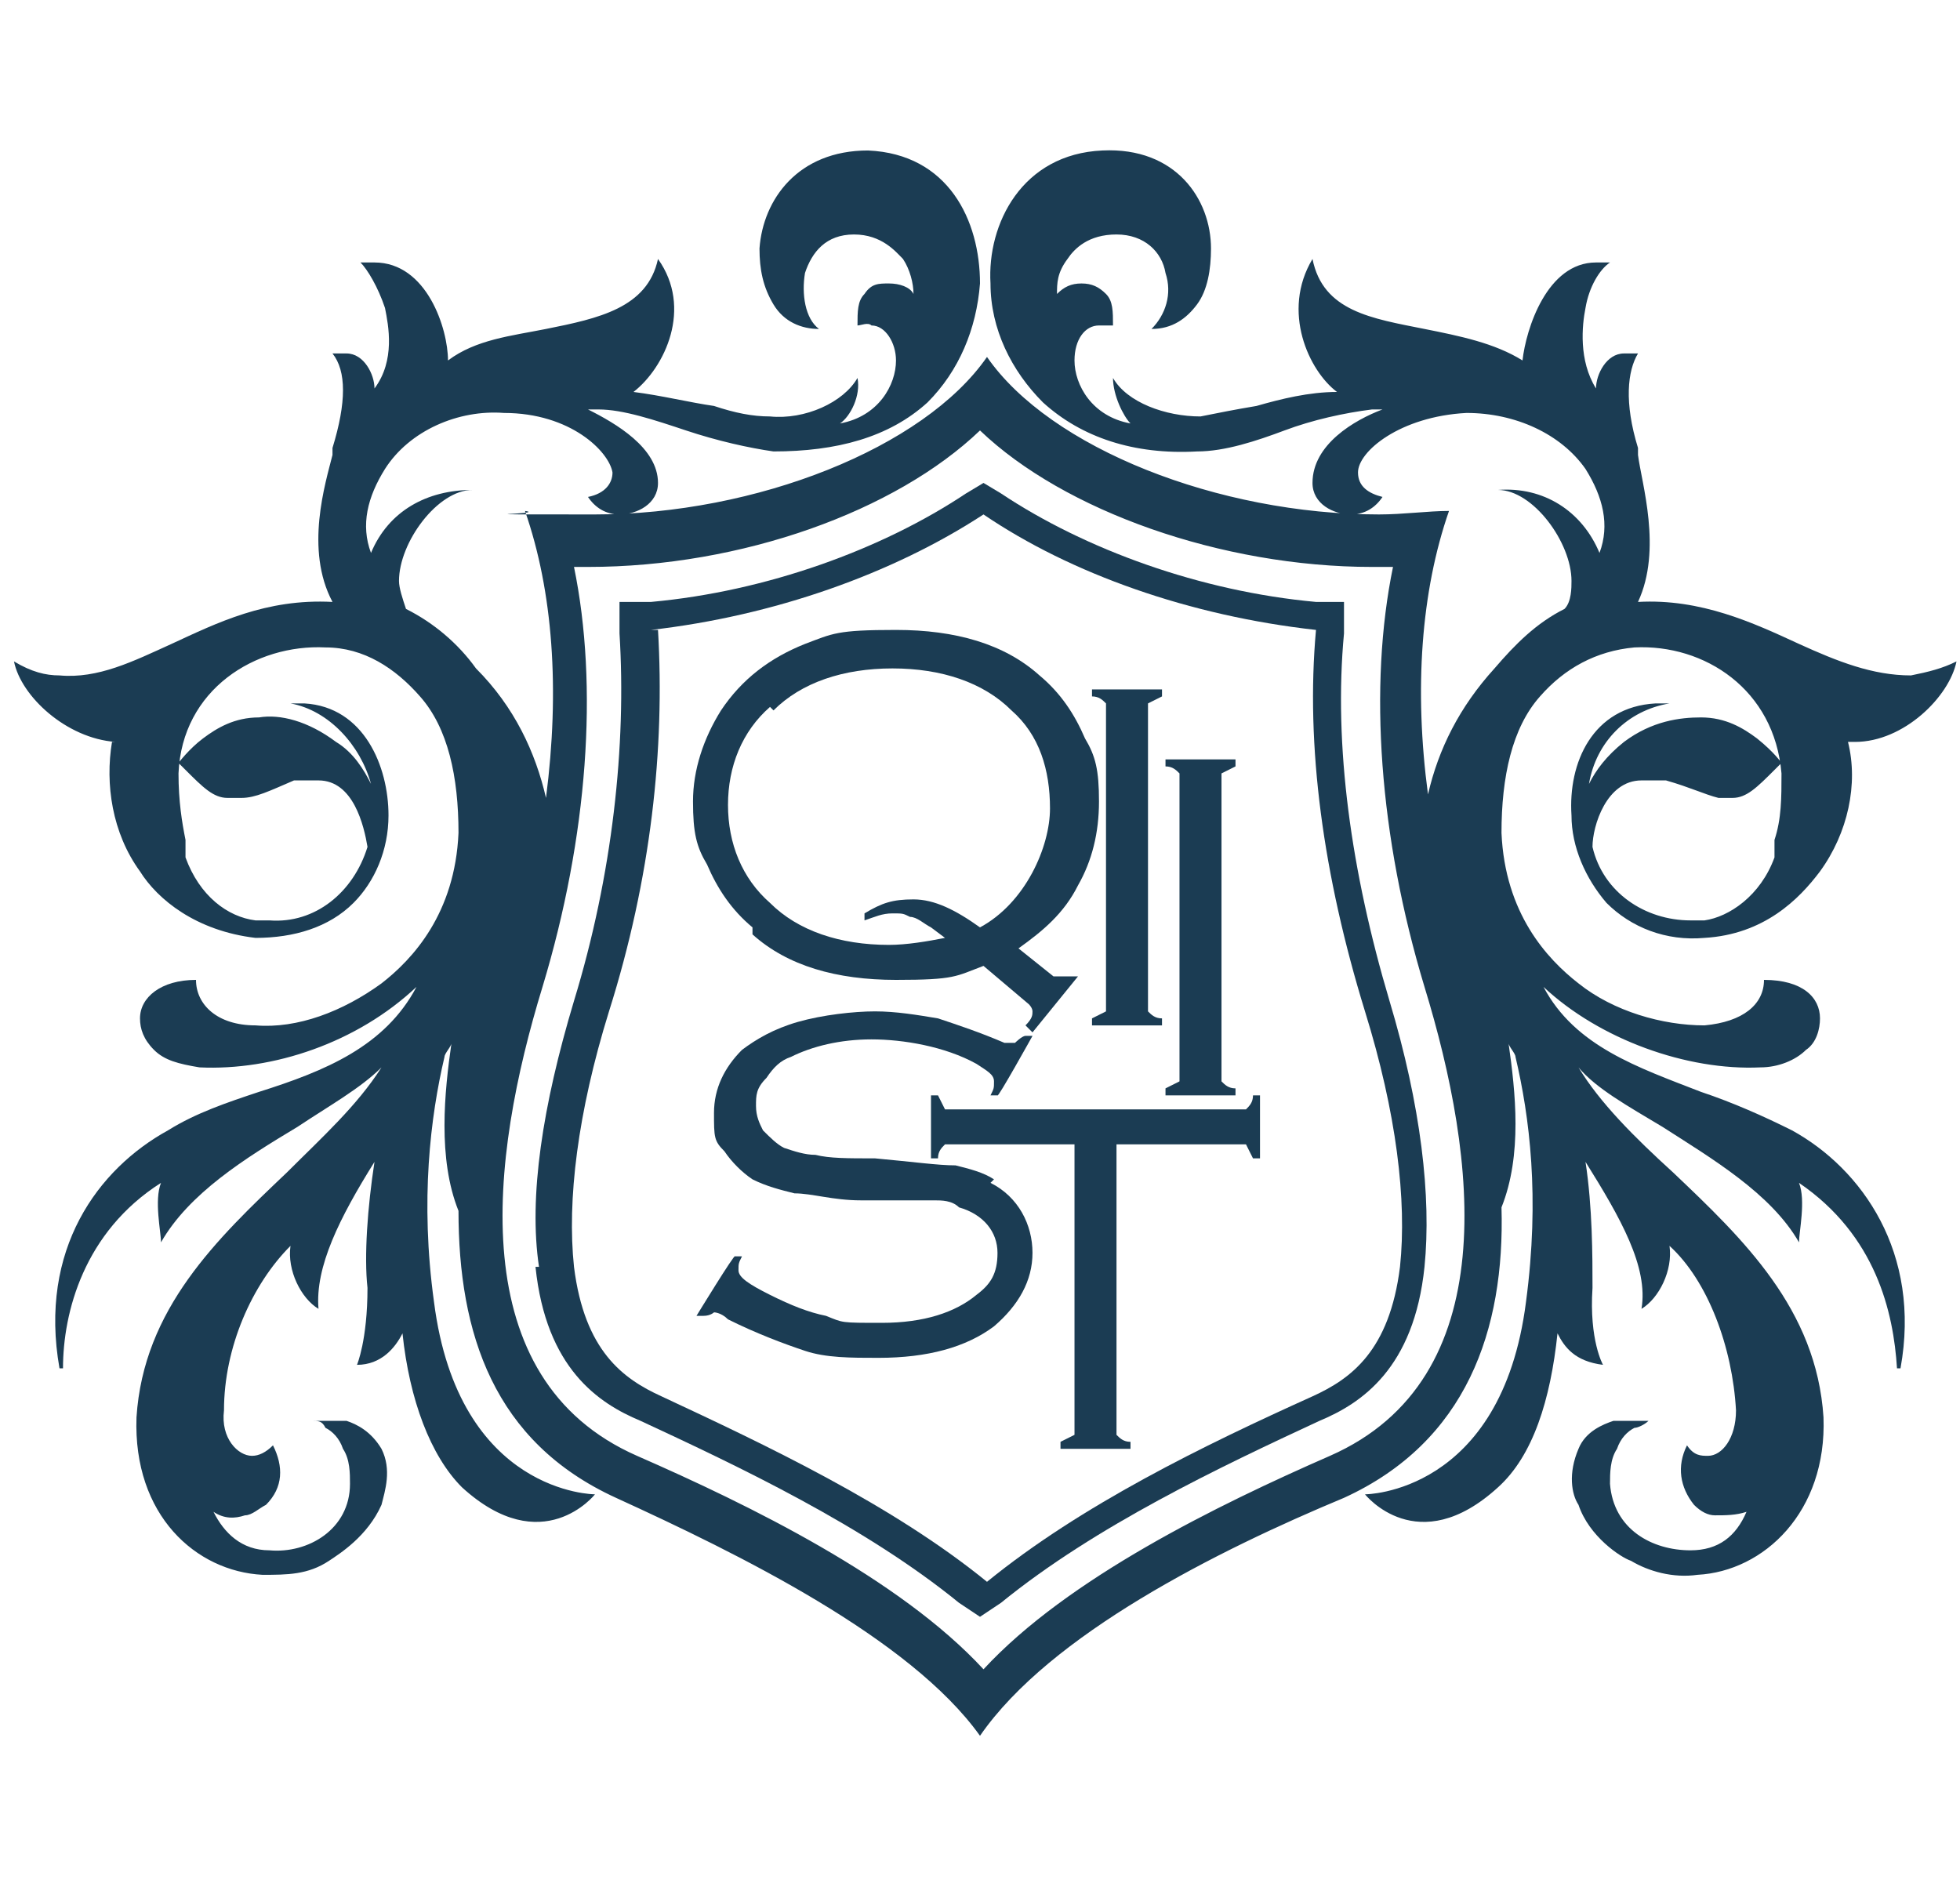 <?xml version="1.0" encoding="UTF-8"?>
<svg id="Capa_1" xmlns="http://www.w3.org/2000/svg" version="1.1" viewBox="0 0 56 54">
  <!-- Generator: Adobe Illustrator 29.6.1, SVG Export Plug-In . SVG Version: 2.1.1 Build 9)  -->
  <defs>
    <style>
      .st0 {
        fill: #1b3c53;
      }
    </style>
  </defs>
  <path class="st0" d="M3,21.2c0,0,.2,0,.2,0s0,0,0,0c0,0,0,0,0,0-.2,1.2,0,2.6.8,3.7.5.8,1.6,1.7,3.3,1.9,1.1,0,2.1-.3,2.8-1,.6-.6,1-1.5,1-2.5,0-1.4-.7-3.1-2.4-3.2-.1,0-.3,0-.4,0,1.1.2,2,1.2,2.3,2.3-.2-.4-.5-.9-1-1.2,0,0,0,0,0,0-.8-.6-1.6-.8-2.2-.7,0,0,0,0,0,0h0c-.7,0-1.2.3-1.6.6-.4.3-.7.7-.7.7,0,0,.1.1.2.2.5.5.8.8,1.2.8,0,0,0,0,0,0,.1,0,.2,0,.4,0,.4,0,.8-.2,1.5-.5,0,0,.1,0,.2,0,0,0,0,0,0,0,.1,0,.2,0,.3,0,0,0,.1,0,.2,0,1,0,1.3,1.3,1.4,1.9,0,0,0,0,0,0-.4,1.3-1.5,2.2-2.8,2.1-.1,0-.2,0-.4,0-.8-.1-1.6-.7-2-1.8,0,0,0-.2,0-.3,0,0,0-.1,0-.2,0,0,0,0,0,0-.1-.5-.2-1.1-.2-1.9.1-2.4,2.2-3.7,4.2-3.6,1.1,0,2,.6,2.7,1.4.8.9,1.1,2.3,1.1,3.9-.1,2.3-1.3,3.6-2.2,4.3-1.1.8-2.4,1.3-3.6,1.2-1.1,0-1.7-.6-1.7-1.3-1,0-1.6.5-1.6,1.1,0,.3.1.6.4.9.3.3.7.4,1.3.5,2.1.1,4.5-.7,6.2-2.3,0,0,0,0,0,0,0,0,0,0,0,0-.9,1.7-2.6,2.4-4.5,3-.9.3-1.8.6-2.6,1.1-2,1.1-3.7,3.4-3.1,6.8,0,0,0,0,.1,0,0-1.6.6-3.9,2.8-5.3,0,0,0,0,0,0,0,0,0,0,0,0-.2.5,0,1.4,0,1.7.8-1.4,2.4-2.4,3.9-3.3.9-.6,1.8-1.1,2.4-1.7,0,0,0,0,0,0,0,0,0,0,0,0-.7,1.1-1.7,2-2.7,3-2,1.9-4.1,3.9-4.3,7-.1,2.8,1.7,4.4,3.6,4.5.7,0,1.3,0,1.9-.4.3-.2,1.1-.7,1.5-1.6.1-.4.3-1,0-1.6-.3-.5-.7-.7-1-.8-.1,0-.2,0-.3,0-.2,0-.5,0-.7,0,0,0,0,0,0,0,.2,0,.3,0,.4.2.2.1.4.3.5.6.2.3.2.7.2,1,0,1.3-1.2,2-2.3,1.9-.8,0-1.3-.5-1.6-1.1,0,0,0,0,0,0,0,0,0,0,0,0,.3.2.6.2.9.1.2,0,.4-.2.6-.3.5-.5.5-1.1.2-1.7-.2.2-.4.3-.6.3-.4,0-.9-.5-.8-1.3,0-1.8.8-3.6,1.9-4.7,0,0,0,0,0,0,0,0,0,0,0,0-.1.7.3,1.5.8,1.8-.1-1.2.6-2.6,1.6-4.2h0s0,0,0,0c-.2,1.3-.3,2.7-.2,3.6,0,1.5-.3,2.2-.3,2.2.7,0,1.1-.5,1.3-.9.2,1.9.8,3.5,1.7,4.4,2.3,2.1,3.8.2,3.8.2,0,0-3.9,0-4.6-5.5-.4-2.9-.1-5.3.3-7,0,0,0,0,0,0,0-.1.2-.3.2-.4h0c-.2,1.4-.4,3.3.2,4.8,0,3.5,1,6.6,4.5,8.2,3.5,1.6,8.4,4,10.4,6.8,2-2.9,6.8-5.3,10.4-6.8,3.5-1.6,4.6-4.8,4.5-8.3.6-1.5.4-3.3.2-4.7,0,0,0,0,0,0,0,.1.2.3.2.4,0,0,0,0,0,0,.4,1.7.7,4,.3,7-.7,5.5-4.6,5.5-4.6,5.5,0,0,1.5,1.9,3.8-.2,1-.9,1.5-2.5,1.7-4.4.2.4.5.8,1.3.9,0,0-.4-.7-.3-2.2,0-.9,0-2.3-.2-3.6,0,0,0,0,0,0h0c1,1.6,1.8,3,1.6,4.2.5-.3.9-1.1.8-1.8,0,0,0,0,0,0,0,0,0,0,0,0,1.1,1,1.8,2.9,1.9,4.7,0,.8-.4,1.3-.8,1.3-.2,0-.4,0-.6-.3-.3.6-.2,1.2.2,1.7.2.2.4.3.6.3.3,0,.6,0,.9-.1,0,0,0,0,0,0,0,0,0,0,0,0-.3.7-.8,1.1-1.6,1.1-1.1,0-2.2-.6-2.3-1.9,0-.3,0-.7.2-1,.1-.3.3-.5.5-.6.1,0,.3-.1.4-.2,0,0,0,0,0,0-.2,0-.4,0-.7,0,0,0-.1,0-.3,0-.3.1-.8.3-1,.8-.3.7-.2,1.3,0,1.6.3.9,1.2,1.5,1.5,1.6.5.3,1.2.5,1.9.4,1.9-.1,3.7-1.8,3.6-4.5-.2-3.1-2.3-5.1-4.3-7-1.1-1-2.1-2-2.7-3,0,0,0,0,0,0,0,0,0,0,0,0,.5.6,1.4,1.1,2.4,1.7,1.4.9,3.1,1.9,3.9,3.3,0-.3.2-1.2,0-1.7,0,0,0,0,0,0,0,0,0,0,0,0,2.2,1.5,2.7,3.7,2.8,5.3,0,0,0,0,.1,0,.6-3.3-1.1-5.7-3.1-6.8-.8-.4-1.7-.8-2.6-1.1-1.8-.7-3.6-1.3-4.5-3,0,0,0,0,0,0,0,0,0,0,0,0,1.6,1.5,4.1,2.4,6.2,2.3.5,0,1-.2,1.3-.5.3-.2.4-.6.4-.9,0-.6-.5-1.1-1.6-1.1,0,.7-.6,1.2-1.7,1.3-1.2,0-2.6-.4-3.6-1.2-.9-.7-2.1-2-2.2-4.3,0-1.6.3-3,1.1-3.9.7-.8,1.6-1.3,2.7-1.4,2-.1,4,1.2,4.2,3.6,0,.7,0,1.3-.2,1.9,0,0,0,0,0,0,0,0,0,.1,0,.2,0,0,0,.2,0,.3-.4,1.1-1.3,1.7-2,1.8-.1,0-.2,0-.4,0-1.3,0-2.5-.8-2.8-2.1,0,0,0,0,0,0,0-.6.4-1.9,1.4-1.9,0,0,.1,0,.2,0,.1,0,.2,0,.3,0,0,0,0,0,0,0,0,0,.1,0,.2,0,.7.2,1.1.4,1.5.5.1,0,.2,0,.4,0,0,0,0,0,0,0,.4,0,.7-.3,1.2-.8,0,0,.1-.1.2-.2,0,0-.2-.3-.7-.7-.4-.3-.9-.6-1.6-.6h0s0,0,0,0c-.6,0-1.4.1-2.2.7,0,0,0,0,0,0-.5.4-.8.8-1,1.2.2-1.2,1.1-2.1,2.3-2.3-.1,0-.2,0-.4,0-1.8.1-2.5,1.7-2.4,3.2,0,.9.4,1.8,1,2.5.7.7,1.7,1.1,2.8,1,1.7-.1,2.7-1.1,3.3-1.9.8-1.1,1.1-2.5.8-3.7,0,0,0,0,0,0,0,0,0,0,0,0,0,0,.2,0,.2,0,1.4,0,2.7-1.3,2.9-2.3-.4.2-.8.3-1.3.4-1.1,0-2.1-.4-3.2-.9-1.3-.6-2.8-1.3-4.6-1.2,0,0,0,0,0,0,.7-1.5.1-3.4,0-4.2,0,0,0-.1,0-.2-.4-1.3-.3-2.2,0-2.7-.1,0-.2,0-.4,0-.5,0-.8.6-.8,1,0,0,0,0,0,0,0,0,0,0,0,0-.5-.8-.4-1.8-.3-2.3.1-.6.4-1.1.7-1.3-.1,0-.3,0-.4,0-1.4,0-2,1.9-2.1,2.8,0,0,0,0,0,0,0,0,0,0,0,0-.8-.5-1.8-.7-2.8-.9-1.5-.3-2.9-.5-3.2-2-.9,1.5-.1,3.2.7,3.8,0,0,0,0,0,0,0,0,0,0,0,0-.8,0-1.6.2-2.3.4-.6.1-1.1.2-1.6.3-1,0-2.1-.4-2.5-1.1,0,.5.3,1.1.5,1.3,0,0,0,0,0,0,0,0,0,0,0,0-1.1-.2-1.6-1.1-1.6-1.8,0-.6.3-1,.7-1,.1,0,.3,0,.4,0,0-.4,0-.7-.2-.9-.2-.2-.4-.3-.7-.3-.3,0-.5.1-.7.3,0,0,0,0,0,0,0,0,0,0,0,0,0,0,0,0,0,0,0-.3,0-.6.3-1,.2-.3.6-.7,1.4-.7.8,0,1.3.5,1.4,1.1.2.6,0,1.2-.4,1.6.6,0,1-.3,1.3-.7.3-.4.4-1,.4-1.6,0-1.4-1-2.9-3.1-2.8-2.3.1-3.3,2.1-3.2,3.8,0,1.3.6,2.5,1.5,3.4,1.1,1,2.6,1.5,4.4,1.4.8,0,1.7-.3,2.5-.6.8-.3,1.7-.5,2.5-.6.1,0,.2,0,.3,0,0,0,0,0,0,0,0,0,0,0,0,0-.8.3-2,1-2,2.1,0,.6.6.9,1.1.9.4,0,.7-.2.9-.5-.4-.1-.7-.3-.7-.7,0-.6,1.2-1.6,3.1-1.7,1.4,0,2.7.6,3.4,1.6.5.8.7,1.6.4,2.4,0,0,0,0,0,0,0,0,0,0,0,0-.5-1.2-1.6-1.9-2.9-1.8,1,0,2.1,1.5,2.1,2.6,0,.2,0,.6-.2.8-.8.4-1.4,1-2,1.7,0,0,0,0,0,0,0,0,0,0,0,0-1,1.1-1.6,2.3-1.9,3.6-.4-3-.2-5.8.6-8.1-.6,0-1.3.1-2,.1-4.6,0-9.4-1.9-11.2-4.5-1.8,2.6-6.6,4.5-11.2,4.5s-1.3,0-2-.1c.8,2.3,1,5.1.6,8.2-.3-1.3-.9-2.6-2-3.7,0,0,0,0,0,0,0,0,0,0,0,0-.5-.7-1.2-1.3-2-1.7-.1-.3-.2-.6-.2-.8,0-1.1,1.1-2.6,2.1-2.6-1.3,0-2.4.6-2.9,1.8,0,0,0,0,0,0,0,0,0,0,0,0-.3-.8-.1-1.6.4-2.4.7-1.1,2.1-1.7,3.4-1.6,1.9,0,3,1.1,3.1,1.7,0,.3-.2.6-.7.7.2.3.5.5.9.5.5,0,1.1-.3,1.1-.9,0-1-1.2-1.7-2-2.1,0,0,0,0,0,0,0,0,0,0,0,0,.1,0,.2,0,.3,0,.7,0,1.6.3,2.5.6.9.3,1.8.5,2.5.6,1.8,0,3.3-.4,4.4-1.4.9-.9,1.4-2.1,1.5-3.4,0-1.8-.9-3.7-3.2-3.8-2,0-3,1.4-3.1,2.8,0,.6.1,1.1.4,1.6.3.5.8.7,1.3.7-.4-.3-.5-1-.4-1.6.2-.6.6-1.1,1.4-1.1.8,0,1.2.5,1.4.7.2.3.3.7.3,1,0,0,0,0,0,0,0,0,0,0,0,0,0,0,0,0,0,0-.1-.2-.4-.3-.7-.3-.3,0-.5,0-.7.3-.2.2-.2.5-.2.9.1,0,.3-.1.4,0,.4,0,.7.5.7,1,0,.7-.5,1.6-1.6,1.8,0,0,0,0,0,0,0,0,0,0,0,0,.3-.2.6-.8.5-1.3-.4.7-1.5,1.2-2.5,1.1-.5,0-1-.1-1.6-.3-.7-.1-1.5-.3-2.3-.4,0,0,0,0,0,0,0,0,0,0,0,0,.9-.7,1.7-2.4.7-3.8-.3,1.4-1.7,1.7-3.2,2-1,.2-2,.3-2.8.9,0,0,0,0,0,0,0,0,0,0,0,0,0-.9-.6-2.8-2.1-2.8-.1,0-.3,0-.4,0,.2.2.5.7.7,1.3.1.5.3,1.5-.3,2.3,0,0,0,0,0,0,0,0,0,0,0,0,0-.4-.3-1-.8-1-.1,0-.2,0-.4,0,.4.5.4,1.4,0,2.7,0,0,0,0,0,.2-.2.8-.8,2.7,0,4.2,0,0,0,0,0,0-1.9-.1-3.3.6-4.6,1.2-1.1.5-2.1,1-3.2.9-.4,0-.8-.1-1.3-.4.2,1,1.5,2.2,2.9,2.3ZM16.8,16.2c4.4,0,8.8-1.6,11.2-3.9,2.4,2.3,6.9,3.9,11.2,3.9s.4,0,.6,0c-.7,3.4-.4,7.7.9,12,1.5,4.9,2.3,11.2-2.7,13.4-3.2,1.4-7.5,3.5-9.9,6.1-2.4-2.6-6.7-4.7-9.9-6.1-5-2.2-4.2-8.5-2.7-13.4,1.3-4.3,1.6-8.6.9-12,.2,0,.4,0,.6,0Z"/>
  <path class="st0" d="M15.3,36.2c.3,2.9,1.8,3.9,3,4.4,2.8,1.3,6.4,3,9.1,5.2l.6.4.6-.4c2.7-2.2,6.3-3.9,9.1-5.2,1.2-.5,2.7-1.5,3-4.4.2-2-.1-4.6-1-7.6-1.1-3.7-1.6-7.3-1.3-10.5v-.9c0,0-.8,0-.8,0-3.3-.3-6.6-1.5-9-3.1l-.5-.3-.5.3c-2.4,1.6-5.7,2.8-9,3.1h-.9c0,0,0,.9,0,.9.2,3.2-.2,6.9-1.3,10.5-.9,3-1.3,5.6-1,7.6ZM18.6,18c3.5-.4,6.9-1.6,9.5-3.3,2.5,1.7,5.9,2.9,9.5,3.3-.3,3.3.2,7,1.4,10.9.9,2.9,1.2,5.4,1,7.3-.3,2.4-1.4,3.2-2.5,3.7-3.1,1.4-6.6,3.1-9.3,5.3-2.7-2.2-6.3-3.9-9.3-5.3-1.1-.5-2.2-1.3-2.5-3.7-.2-1.9.1-4.4,1-7.3,1.2-3.8,1.6-7.5,1.4-10.9Z"/>
  <path class="st0" d="M21.5,26.7c1,.9,2.4,1.3,4.1,1.3s1.7-.1,2.5-.4l1.3,1.1c0,0,.1.1.1.2s0,.2-.2.4l.2.2,1.3-1.6h-.2c-.2,0-.3,0-.3,0s-.2,0-.2,0l-1-.8c.7-.5,1.3-1,1.7-1.8.4-.7.6-1.5.6-2.4s-.1-1.3-.4-1.8c-.3-.7-.7-1.3-1.3-1.8-1-.9-2.4-1.3-4.1-1.3s-1.8.1-2.6.4c-1,.4-1.8,1-2.4,1.9-.5.8-.8,1.7-.8,2.6s.1,1.3.4,1.8c.3.7.7,1.3,1.3,1.8ZM22.1,20.3c.8-.8,2-1.2,3.4-1.2s2.6.4,3.4,1.2c.8.7,1.1,1.7,1.1,2.8s-.7,2.7-2,3.4c-.7-.5-1.3-.8-1.9-.8s-.9.1-1.4.4v.2c.3-.1.5-.2.8-.2s.3,0,.5.1c.2,0,.4.2.6.3l.4.3c-.5.1-1.1.2-1.6.2-1.4,0-2.6-.4-3.4-1.2-.8-.7-1.2-1.7-1.2-2.8s.4-2.1,1.2-2.8Z"/>
  <path class="st0" d="M31.6,20.1c0,0,0,.2,0,.4v8c0,.2,0,.3,0,.4,0,0-.2.1-.4.2v.2h2v-.2c-.2,0-.3-.1-.4-.2,0,0,0-.2,0-.4v-8c0-.2,0-.3,0-.4,0,0,.2-.1.4-.2v-.2h-2v.2c.2,0,.3.1.4.2Z"/>
  <path class="st0" d="M33.3,21.9c.2,0,.3.1.4.2,0,0,0,.2,0,.4v8c0,.2,0,.3,0,.4,0,0-.2.1-.4.2v.2h2v-.2c-.2,0-.3-.1-.4-.2,0,0,0-.2,0-.4v-8c0-.2,0-.3,0-.4,0,0,.2-.1.4-.2v-.2h-2v.2Z"/>
  <path class="st0" d="M28.4,33.7c-.3-.2-.7-.3-1.1-.4-.5,0-1.2-.1-2.3-.2-.8,0-1.3,0-1.7-.1-.3,0-.6-.1-.9-.2-.2-.1-.4-.3-.6-.5-.1-.2-.2-.4-.2-.7s0-.5.3-.8c.2-.3.4-.5.7-.6.6-.3,1.4-.5,2.3-.5s2.1.2,3,.7c.3.2.5.3.5.5s0,.2-.1.4h.2c0,.1,1-1.7,1-1.7h-.2c-.1,0-.3.2-.3.2s-.1,0-.3,0c-.7-.3-1.3-.5-1.9-.7-.6-.1-1.2-.2-1.8-.2s-1.5.1-2.2.3c-.7.2-1.2.5-1.6.8-.5.5-.8,1.1-.8,1.8s0,.8.3,1.1c.2.3.5.6.8.8.4.2.8.3,1.2.4.5,0,1.1.2,1.9.2,1.1,0,1.8,0,2.1,0,.2,0,.5,0,.7.2.7.2,1.1.7,1.1,1.3s-.2.9-.6,1.2c-.6.5-1.5.8-2.7.8s-1.1,0-1.6-.2c-.5-.1-1-.3-1.6-.6-.6-.3-.9-.5-.9-.7s0-.2.1-.4h-.2c0-.1-1.1,1.7-1.1,1.7h.2c.2,0,.3-.1.3-.1s.2,0,.4.2c.8.4,1.6.7,2.2.9.6.2,1.3.2,2.1.2,1.4,0,2.5-.3,3.3-.9.7-.6,1.1-1.3,1.1-2.1s-.4-1.6-1.2-2Z"/>
  <path class="st0" d="M27.4,31.7c-.2,0-.3,0-.4,0,0,0-.1-.2-.2-.4h-.2v1.8h.2c0-.2.1-.3.2-.4,0,0,.2,0,.4,0h3.3v7.9c0,.2,0,.3,0,.4,0,0-.2.1-.4.2v.2h2v-.2c-.2,0-.3-.1-.4-.2,0,0,0-.2,0-.4v-7.9h3.3c.2,0,.3,0,.4,0,0,0,.1.2.2.4h.2v-1.8h-.2c0,.2-.1.3-.2.4,0,0-.2,0-.4,0h-7.6Z"/>
</svg>